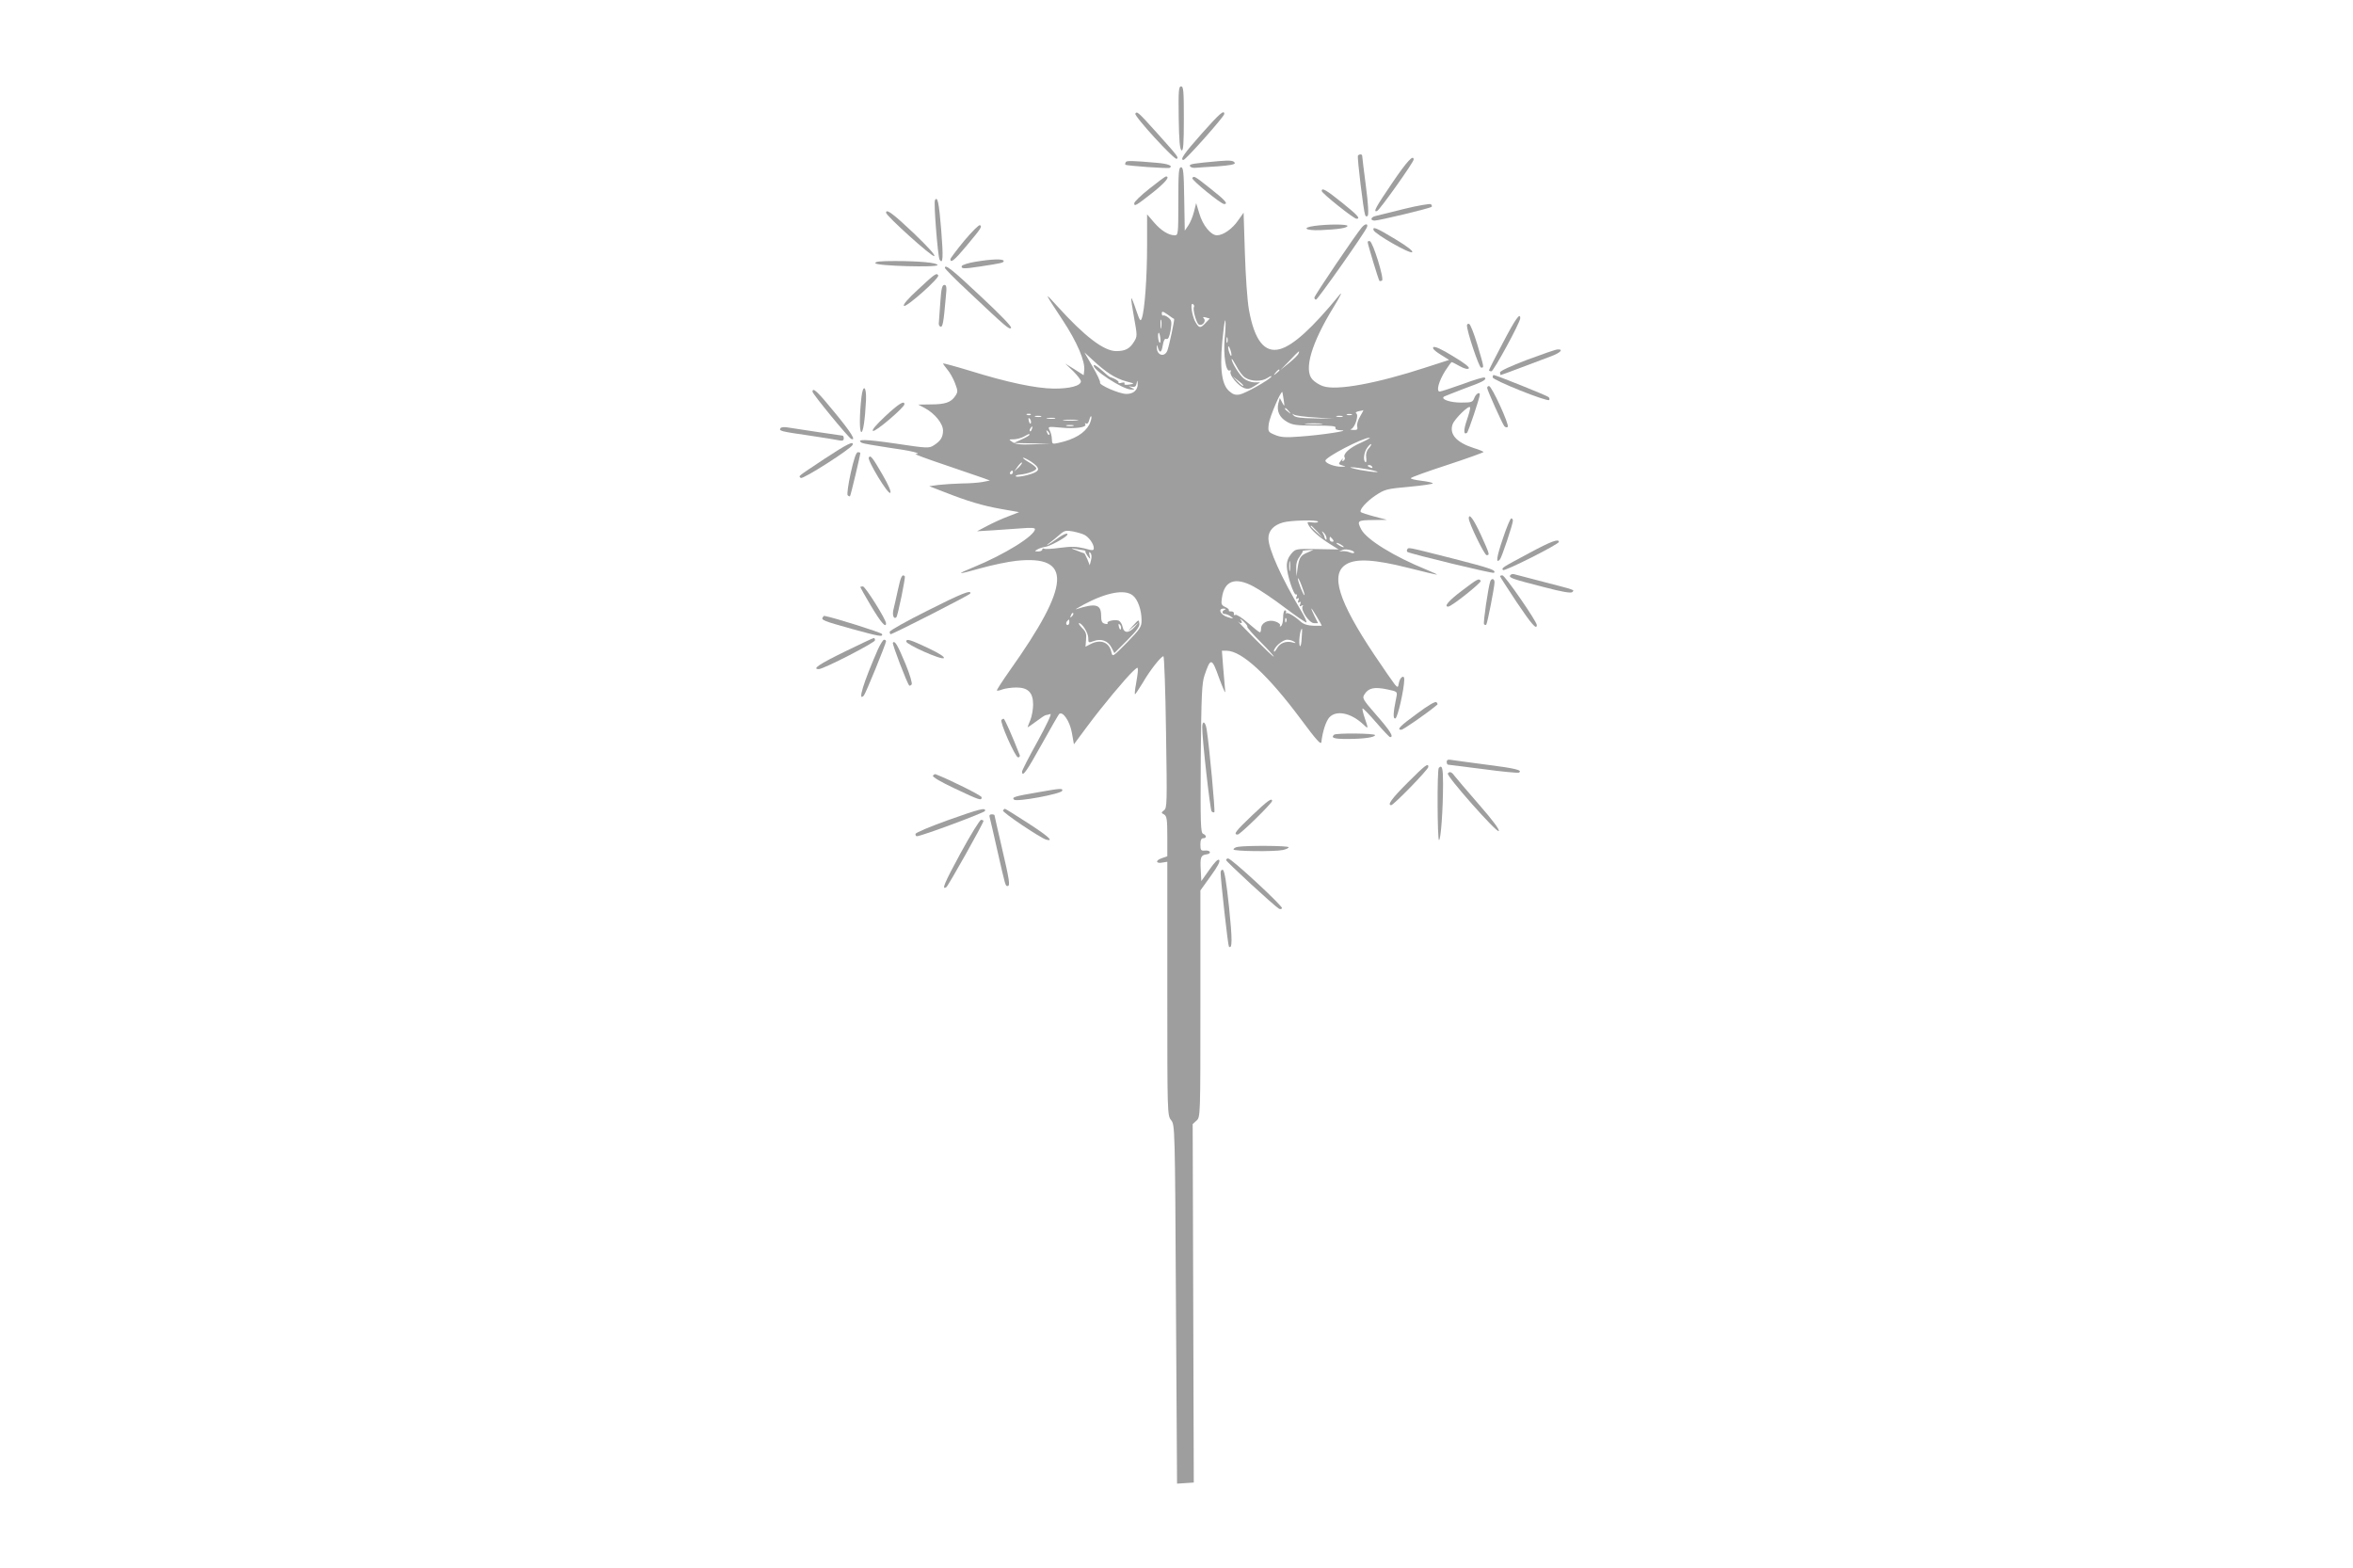 <?xml version="1.0" standalone="no"?>
<!DOCTYPE svg PUBLIC "-//W3C//DTD SVG 20010904//EN"
 "http://www.w3.org/TR/2001/REC-SVG-20010904/DTD/svg10.dtd">
<svg version="1.0" xmlns="http://www.w3.org/2000/svg"
 width="1280pt" height="853pt" viewBox="0 0 1280 853"
 preserveAspectRatio="xMidYMid meet">
<g transform="translate(0,853) scale(0.1,-0.1)"
fill="#9e9e9e" stroke="none">
<path d="M6412 7888 c2 -126 6 -172 16 -176 9 -3 12 36 12 172 0 151 -2 176
-15 176 -13 0 -15 -23 -13 -172z"/>
<path d="M6176 7912 c-8 -13 213 -254 225 -246 12 7 9 11 -110 144 -101 112
-106 116 -115 102z"/>
<path d="M6538 7804 c-97 -109 -121 -144 -100 -144 12 0 222 236 222 250 0 25
-25 3 -122 -106z"/>
<path d="M7387 7683 c-5 -9 30 -299 39 -322 3 -9 8 -11 14 -5 6 6 3 66 -10
164 -11 85 -20 158 -20 163 0 4 -4 7 -9 7 -6 0 -12 -3 -14 -7z"/>
<path d="M7575 7537 c-92 -135 -107 -163 -84 -155 14 5 199 265 199 280 0 30
-37 -10 -115 -125z"/>
<path d="M6124 7648 c-3 -5 -4 -11 -2 -14 6 -6 231 -22 241 -17 19 11 -9 22
-66 27 -138 12 -168 13 -173 4z"/>
<path d="M6635 7654 c-144 -13 -166 -16 -162 -27 2 -7 15 -11 28 -10 13 1 68
5 122 8 67 5 97 11 94 18 -4 13 -23 16 -82 11z"/>
<path d="M6410 7435 c0 -180 -1 -185 -20 -185 -33 0 -75 26 -114 72 l-36 42 0
-171 c0 -170 -13 -353 -29 -395 -7 -19 -11 -12 -31 46 -12 37 -24 66 -26 64
-2 -2 5 -50 15 -105 18 -99 18 -103 0 -132 -23 -38 -48 -51 -97 -51 -67 0
-172 80 -321 245 -73 81 -73 79 30 -77 78 -118 123 -224 117 -273 l-3 -26 -50
32 -50 31 43 -41 c23 -23 42 -48 42 -55 0 -25 -62 -41 -150 -40 -98 2 -248 33
-457 98 -79 24 -143 41 -143 39 0 -3 11 -18 24 -34 13 -15 32 -49 41 -73 16
-43 17 -47 1 -71 -23 -34 -54 -45 -134 -45 l-67 -1 36 -19 c54 -29 99 -84 99
-123 -1 -36 -13 -56 -51 -80 -25 -16 -35 -16 -207 10 -165 24 -218 25 -184 4
7 -4 72 -15 145 -26 119 -16 190 -33 147 -35 -8 0 64 -27 160 -59 96 -33 191
-65 210 -72 l35 -13 -40 -8 c-22 -4 -74 -8 -115 -8 -41 -1 -97 -5 -125 -8
l-50 -7 80 -31 c130 -51 210 -75 312 -93 l97 -17 -59 -23 c-33 -12 -85 -36
-115 -52 l-55 -29 85 5 c47 3 118 8 158 11 46 4 72 3 72 -4 0 -36 -166 -139
-335 -208 -100 -41 -91 -42 44 -4 58 16 143 34 188 39 308 33 299 -128 -35
-598 -40 -57 -71 -105 -69 -107 2 -3 16 0 31 6 15 5 49 10 75 10 64 0 91 -28
91 -93 0 -26 -7 -64 -15 -84 -8 -19 -15 -37 -15 -39 0 -2 21 12 46 31 25 19
49 35 54 35 5 0 15 3 24 6 9 3 -21 -60 -69 -148 -47 -84 -85 -159 -85 -165 0
-35 25 1 105 145 48 86 91 161 96 167 19 20 59 -38 70 -102 l11 -62 72 97 c80
108 210 264 250 301 25 23 26 24 26 4 0 -11 -5 -44 -10 -73 -6 -29 -8 -55 -6
-57 1 -2 20 26 42 62 39 68 100 145 113 145 4 0 11 -186 14 -412 6 -386 6
-414 -11 -426 -16 -13 -16 -14 1 -23 14 -9 17 -26 17 -119 l0 -108 -31 -11
c-36 -12 -31 -31 6 -23 l25 4 0 -689 c0 -683 0 -691 21 -717 20 -26 21 -34 26
-1001 l6 -976 46 3 45 3 -3 975 -3 975 21 19 c21 19 21 23 21 635 l0 617 56
78 c38 52 53 81 46 88 -6 6 -24 -11 -53 -53 l-44 -62 -3 58 c-4 71 0 83 30 87
31 4 24 24 -8 21 -21 -2 -24 2 -24 33 0 24 5 34 15 34 20 0 19 16 0 24 -14 5
-15 53 -13 408 3 347 6 410 20 453 34 100 40 99 81 -17 21 -56 35 -87 32 -68
-2 19 -7 77 -11 128 l-7 92 25 0 c83 0 226 -132 408 -377 81 -109 106 -137
108 -120 7 59 25 114 44 135 38 40 116 24 181 -36 32 -30 32 -30 11 32 -9 26
-14 49 -12 52 3 2 36 -32 74 -76 38 -44 72 -80 76 -80 22 0 0 35 -73 118 -79
91 -80 94 -65 117 22 33 53 39 121 25 57 -12 57 -12 51 -43 -18 -86 -19 -120
-5 -115 12 4 47 156 48 211 1 29 -23 14 -29 -17 -5 -27 -6 -28 -22 -10 -9 11
-59 83 -112 162 -195 292 -241 439 -153 492 53 33 155 27 337 -19 85 -22 156
-38 157 -37 2 1 -23 13 -55 26 -180 73 -328 165 -357 220 -24 47 -21 50 63 51
l77 1 -68 18 c-38 10 -71 21 -74 24 -11 11 29 57 80 91 50 33 60 36 184 47 73
7 130 15 127 19 -2 4 -31 10 -64 14 -33 4 -58 10 -55 14 2 5 92 37 199 72 107
35 195 67 196 70 0 3 -24 13 -54 22 -93 30 -133 75 -114 129 11 30 90 107 95
92 2 -6 -6 -36 -17 -68 -19 -55 -19 -83 0 -71 7 4 70 192 70 209 0 17 -22 3
-30 -19 -9 -23 -14 -25 -73 -25 -60 0 -113 19 -91 33 6 3 55 22 109 43 103 37
124 49 112 60 -4 4 -57 -12 -119 -35 -62 -22 -119 -41 -126 -41 -21 0 -5 57
30 113 17 26 32 47 35 47 3 0 23 -10 44 -22 25 -14 43 -18 49 -12 6 6 -25 30
-87 67 -62 38 -99 55 -106 48 -6 -6 7 -20 38 -39 l48 -30 -127 -41 c-266 -87
-484 -127 -558 -102 -19 6 -45 22 -58 36 -49 52 -7 197 115 395 36 59 50 88
32 66 -149 -182 -252 -275 -324 -295 -84 -23 -139 47 -169 214 -9 52 -18 182
-22 309 l-7 219 -29 -41 c-32 -47 -82 -82 -116 -82 -33 0 -78 55 -96 119 l-17
56 -12 -47 c-6 -25 -20 -59 -31 -75 l-19 -28 -3 173 c-2 144 -5 172 -17 172
-13 0 -15 -29 -15 -185z m85 -575 c-8 -13 13 -87 26 -95 17 -11 41 15 29 31
-9 10 -6 11 10 7 l21 -6 -22 -23 c-28 -30 -35 -30 -53 -1 -20 29 -34 113 -17
103 6 -4 9 -11 6 -16z m-108 -65 c4 -1 -28 -151 -37 -173 -15 -36 -54 -26 -57
13 -1 18 1 22 4 10 10 -38 21 -37 28 5 5 29 11 40 20 36 10 -3 16 10 23 47 7
46 6 54 -12 69 -11 9 -24 14 -28 12 -4 -3 -8 2 -8 11 0 13 6 12 33 -7 17 -13
33 -23 34 -23z m-70 -47 c-2 -13 -4 -5 -4 17 -1 22 1 32 4 23 2 -10 2 -28 0
-40z m345 -61 c-8 -89 7 -185 28 -172 6 3 7 0 4 -8 -7 -18 42 -76 74 -88 19
-7 32 -5 56 11 l31 20 -31 0 c-17 0 -43 9 -58 21 -24 19 -67 88 -66 106 1 4
12 -13 26 -39 13 -26 34 -54 47 -62 34 -22 90 -23 122 -2 15 10 24 13 21 7
-12 -18 -139 -90 -172 -97 -24 -4 -37 0 -57 18 -46 39 -55 143 -30 343 10 82
14 35 5 -58z m-350 4 c2 -17 1 -28 -4 -25 -8 5 -12 54 -4 54 2 0 6 -13 8 -29z
m365 -23 c-3 -7 -5 -2 -5 12 0 14 2 19 5 13 2 -7 2 -19 0 -25z m22 -68 c0 -9
-4 -8 -9 5 -5 11 -9 27 -9 35 0 9 4 8 9 -5 5 -11 9 -27 9 -35z m365 7 c-2 -7
-26 -31 -52 -52 l-47 -38 50 51 c53 56 57 59 49 39z m-1025 -112 c23 -16 63
-34 89 -40 45 -12 46 -12 15 -17 -19 -3 -30 -1 -26 5 4 6 -3 8 -15 5 -12 -4
-20 -3 -17 1 4 7 -22 23 -47 30 -4 1 -24 18 -44 36 -21 19 -40 32 -43 29 -18
-19 159 -135 203 -133 21 0 21 0 1 10 -19 9 -19 9 2 5 16 -3 23 2 26 18 4 20
4 20 6 0 2 -35 -23 -58 -63 -57 -39 1 -149 49 -142 62 3 4 -15 43 -40 86 l-45
78 49 -45 c26 -25 67 -58 91 -73z m921 21 c0 -2 -8 -10 -17 -17 -16 -13 -17
-12 -4 4 13 16 21 21 21 13z m-197 -85 c-2 -3 -16 8 -31 24 l-27 28 31 -24
c17 -13 30 -26 27 -28z m220 -76 c6 -38 5 -39 -8 -15 l-13 25 -8 -29 c-10 -42
6 -77 46 -100 30 -18 52 -21 153 -21 90 0 116 -3 112 -12 -3 -9 7 -13 33 -14
52 -1 -110 -26 -228 -34 -77 -6 -103 -4 -134 9 -38 16 -39 17 -34 61 5 36 66
182 74 172 0 -1 4 -20 7 -42z m28 -62 c13 -16 12 -17 -3 -4 -10 7 -18 15 -18
17 0 8 8 3 21 -13z m388 -28 c-12 -20 -19 -44 -16 -55 4 -16 0 -20 -21 -19
-15 1 -20 3 -12 5 20 6 43 76 28 85 -6 4 -1 9 13 12 13 2 25 5 26 6 1 0 -7
-15 -18 -34z m-1792 9 c-3 -3 -12 -4 -19 -1 -8 3 -5 6 6 6 11 1 17 -2 13 -5z
m1548 -15 l100 -7 -102 2 c-73 1 -106 5 -115 15 -11 12 -10 12 2 5 8 -5 60
-12 115 -15z m198 14 c-7 -2 -19 -2 -25 0 -7 3 -2 5 12 5 14 0 19 -2 13 -5z
m-1690 -10 c-7 -2 -21 -2 -30 0 -10 3 -4 5 12 5 17 0 24 -2 18 -5z m263 -42
c-25 -47 -80 -81 -166 -100 -36 -8 -37 -7 -38 20 0 15 -6 37 -12 48 -11 21 -9
21 58 15 80 -8 146 1 136 18 -4 7 -3 8 4 4 7 -4 14 4 18 21 4 15 9 23 11 16 2
-6 -3 -25 -11 -42z m1377 42 c-7 -2 -21 -2 -30 0 -10 3 -4 5 12 5 17 0 24 -2
18 -5z m-1695 -34 c-3 -8 -7 -3 -11 10 -4 17 -3 21 5 13 5 -5 8 -16 6 -23z
m130 24 c-10 -2 -28 -2 -40 0 -13 2 -5 4 17 4 22 1 32 -1 23 -4z m119 -10
c-20 -2 -52 -2 -70 0 -17 2 0 4 38 4 39 0 53 -2 32 -4z m1331 -20 c-21 -2 -57
-2 -80 0 -24 2 -7 4 37 4 44 0 63 -2 43 -4z m-1350 -10 c-10 -2 -26 -2 -35 0
-10 3 -2 5 17 5 19 0 27 -2 18 -5z m-225 -18 c-3 -9 -8 -14 -10 -11 -3 3 -2 9
2 15 9 16 15 13 8 -4z m95 -30 c-3 -3 -9 2 -12 12 -6 14 -5 15 5 6 7 -7 10
-15 7 -18z m-108 0 c0 -4 -19 -15 -42 -25 l-43 -20 100 -2 100 -2 -93 -3 c-71
-3 -98 0 -114 12 -22 15 -22 15 7 15 17 1 41 7 55 15 29 16 30 17 30 10z
m1802 -44 c-62 -27 -99 -62 -87 -80 3 -5 0 -13 -6 -17 -8 -5 -10 -2 -5 7 4 8
0 5 -9 -6 -15 -19 -15 -20 7 -27 22 -6 22 -6 -3 -7 -36 -1 -89 18 -89 33 0 19
199 123 240 125 8 0 -13 -12 -48 -28z m43 -31 c-11 -12 -16 -30 -13 -49 2 -17
1 -28 -4 -25 -14 9 -9 54 10 79 9 13 19 21 21 19 2 -2 -4 -13 -14 -24z m-1835
-72 c41 -28 47 -44 22 -57 -28 -15 -101 -30 -106 -22 -3 4 7 8 22 9 44 4 93
23 89 35 -2 7 -21 22 -43 34 -21 13 -34 23 -28 23 6 0 26 -10 44 -22z m-69
-31 l-24 -22 19 27 c10 14 21 24 23 22 3 -3 -6 -15 -18 -27z m1924 3 c3 -6 -1
-7 -9 -4 -18 7 -21 14 -7 14 6 0 13 -4 16 -10z m-20 -14 c39 -8 59 -14 45 -14
-14 -1 -56 5 -95 12 -38 8 -59 14 -45 14 14 1 57 -5 95 -12z m-1935 -16 c0 -5
-5 -10 -11 -10 -5 0 -7 5 -4 10 3 6 8 10 11 10 2 0 4 -4 4 -10z m1660 -268 c0
-5 -14 -6 -31 -4 -28 4 -30 3 -21 -14 15 -28 60 -68 116 -103 l48 -30 -117 2
c-116 2 -117 2 -141 -26 -16 -19 -24 -40 -24 -66 0 -45 38 -163 51 -155 5 3 6
-3 2 -12 -4 -12 -3 -15 5 -10 8 5 10 1 5 -10 -4 -12 -3 -15 5 -10 8 5 10 1 5
-10 -5 -13 -3 -15 7 -9 9 5 11 4 6 -3 -12 -20 36 -92 62 -92 l22 0 -20 40
c-11 22 -18 40 -16 40 3 0 56 -88 56 -94 0 0 -20 0 -45 0 -31 1 -53 8 -68 21
-35 32 -75 55 -79 46 -3 -4 -3 -2 -2 5 2 6 -1 12 -6 12 -6 0 -10 -18 -10 -39
0 -22 -5 -43 -12 -47 -6 -4 -8 -3 -5 3 4 6 -7 16 -25 22 -38 13 -78 -7 -78
-39 0 -11 -3 -20 -6 -20 -4 0 -33 23 -65 51 -32 28 -63 48 -69 44 -6 -4 -9 -1
-8 7 2 7 -5 12 -14 12 -10 -1 -16 2 -13 6 2 4 -6 12 -20 18 -21 10 -23 16 -18
49 13 94 72 116 171 63 33 -17 110 -69 172 -116 62 -47 115 -83 117 -80 3 3
-10 31 -29 63 -107 179 -178 337 -178 395 0 41 29 72 80 86 43 12 190 15 190
4z m-4 -54 l29 -33 -32 29 c-31 28 -38 36 -30 36 2 0 16 -15 33 -32z m-1266
-18 c24 -13 50 -49 50 -71 0 -15 -5 -15 -52 -2 -42 10 -70 11 -131 3 -42 -6
-82 -8 -87 -5 -6 3 -10 1 -10 -4 0 -6 -10 -11 -22 -11 -21 1 -22 1 -5 11 10 6
29 12 42 14 24 2 110 49 120 64 10 17 -20 6 -55 -20 -19 -14 -42 -29 -50 -33
-8 -4 -4 1 10 11 14 10 38 30 54 44 26 23 34 25 73 18 24 -5 52 -13 63 -19z
m1316 -16 c1 -9 -1 -13 -4 -9 -4 4 -7 10 -7 13 0 4 -4 14 -9 22 -7 12 -6 13 4
3 8 -7 15 -20 16 -29z m33 -7 c8 -10 7 -14 -2 -14 -8 0 -14 6 -14 14 0 7 1 13
2 13 2 0 8 -6 14 -13z m61 -43 c0 -2 -9 0 -20 6 -11 6 -20 13 -20 16 0 2 9 0
20 -6 11 -6 20 -13 20 -16z m-1418 -17 c9 -1 15 -4 13 -7 -2 -3 4 -14 12 -25
15 -19 15 -19 10 4 -4 17 -3 21 5 13 6 -6 8 -22 3 -39 l-7 -28 -13 33 c-8 17
-15 32 -17 32 -2 0 -21 7 -43 16 -30 11 -32 13 -10 9 17 -4 38 -7 47 -8z
m1473 -15 c-2 -2 -12 -1 -22 3 -10 5 -27 7 -38 7 l-20 -2 20 9 c19 8 71 -7 60
-17z m-251 3 c-39 -16 -47 -28 -55 -85 l-6 -45 -2 41 c-1 28 6 50 19 66 10 14
18 27 16 29 -3 2 10 5 27 6 l32 2 -31 -14z m-97 -97 c-2 -13 -4 -3 -4 22 0 25
2 35 4 23 2 -13 2 -33 0 -45z m79 -135 c-5 -5 -36 74 -36 90 1 6 10 -10 20
-37 11 -28 18 -51 16 -53z m-934 -2 c28 -22 48 -80 48 -136 0 -35 -8 -47 -79
-120 -77 -78 -79 -80 -85 -54 -11 55 -58 74 -114 45 l-27 -14 3 38 c3 31 -1
44 -22 64 -14 15 -21 26 -16 26 17 0 50 -53 50 -80 0 -27 1 -28 28 -18 41 16
79 3 98 -34 l16 -31 70 70 c52 52 69 76 66 92 -3 22 -4 21 -33 -11 l-30 -33
30 25 30 25 -22 -25 c-31 -36 -59 -36 -66 -1 -3 16 -13 31 -22 35 -21 7 -67
-3 -60 -14 3 -5 -4 -6 -15 -3 -16 4 -20 14 -20 44 0 62 -30 69 -135 35 -11 -4
7 7 40 25 123 66 223 85 267 50z m501 -78 c-17 -6 -17 -23 0 -23 7 0 22 -6 33
-14 17 -13 15 -13 -18 -3 -40 12 -55 48 -20 46 10 0 12 -3 5 -6z m-832 -36
c-10 -9 -11 -8 -5 6 3 10 9 15 12 12 3 -3 0 -11 -7 -18z m954 -56 c-3 -3 29
-40 72 -83 42 -42 75 -79 72 -80 -2 -2 -49 43 -104 98 -55 56 -96 98 -90 93
17 -16 28 -9 14 9 -7 9 -1 6 14 -7 15 -14 25 -27 22 -30z m212 27 c-3 -8 -6
-5 -6 6 -1 11 2 17 5 13 3 -3 4 -12 1 -19z m-1180 -3 c0 -8 -4 -15 -9 -15 -10
0 -11 14 -1 23 9 10 10 9 10 -8z m281 -36 c-3 -8 -7 -3 -11 10 -4 17 -3 21 5
13 5 -5 8 -16 6 -23z m983 -50 c-1 -28 -6 -48 -9 -44 -10 10 0 95 11 95 1 0 0
-23 -2 -51z m-41 -20 c12 -8 10 -9 -8 -4 -36 10 -70 -3 -86 -33 -9 -15 -15
-21 -16 -14 0 21 47 62 72 62 13 0 30 -5 38 -11z"/>
<path d="M6253 7504 c-46 -36 -83 -72 -83 -80 0 -19 10 -13 104 61 66 53 92
85 69 85 -5 0 -45 -30 -90 -66z"/>
<path d="M6486 7561 c-6 -9 156 -141 173 -141 24 0 7 20 -73 83 -88 70 -92 72
-100 58z"/>
<path d="M7190 7491 c0 -12 174 -151 189 -151 24 0 7 19 -79 88 -86 69 -110
83 -110 63z"/>
<path d="M5086 7441 c-8 -12 16 -307 25 -323 19 -30 21 12 9 162 -12 148 -20
185 -34 161z"/>
<path d="M7640 7394 c-74 -18 -145 -36 -157 -39 -27 -6 -31 -25 -5 -25 23 0
303 67 310 75 3 3 1 9 -4 14 -5 4 -70 -7 -144 -25z"/>
<path d="M4820 7373 c0 -17 251 -243 262 -236 8 4 -33 49 -112 125 -112 106
-150 134 -150 111z"/>
<path d="M5245 7220 c-41 -50 -75 -95 -75 -100 0 -24 24 -4 88 73 81 97 85
104 73 112 -6 3 -44 -35 -86 -85z"/>
<path d="M7150 7301 c-72 -10 -48 -26 33 -23 96 4 147 12 147 23 0 10 -107 10
-180 0z"/>
<path d="M7408 7293 c-34 -40 -258 -371 -258 -382 0 -6 4 -11 9 -11 9 0 266
365 277 394 8 21 -9 21 -28 -1z"/>
<path d="M7472 7278 c8 -22 199 -131 210 -120 6 6 -24 30 -92 71 -102 62 -125
71 -118 49z"/>
<path d="M7440 7213 c0 -12 59 -206 64 -211 3 -2 9 -1 14 2 13 8 -49 208 -66
214 -6 2 -12 0 -12 -5z"/>
<path d="M5306 7106 c-38 -6 -71 -17 -74 -23 -5 -16 12 -16 98 -3 119 18 130
21 130 30 0 13 -65 11 -154 -4z"/>
<path d="M4762 7098 c5 -15 338 -24 338 -10 0 13 -102 22 -232 22 -83 0 -109
-3 -106 -12z"/>
<path d="M5140 7073 c0 -5 57 -63 128 -129 207 -195 222 -208 232 -198 6 6
-57 71 -162 169 -158 149 -198 180 -198 158z"/>
<path d="M4996 6957 c-60 -55 -86 -86 -78 -91 14 -8 194 152 186 166 -9 15
-18 9 -108 -75z"/>
<path d="M5115 6883 c-4 -54 -7 -104 -8 -112 -1 -8 3 -16 9 -18 12 -4 17 21
29 160 6 55 4 67 -8 67 -12 0 -17 -21 -22 -97z"/>
<path d="M8176 6666 c-42 -79 -76 -147 -76 -150 0 -3 6 -6 13 -6 12 0 157 266
157 289 0 33 -26 -3 -94 -133z"/>
<path d="M7980 6760 c0 -34 66 -230 77 -230 17 0 17 -2 -20 124 -18 60 -38
111 -45 114 -7 2 -12 -2 -12 -8z"/>
<path d="M8308 6573 c-92 -35 -148 -61 -148 -69 0 -8 2 -14 4 -14 2 0 52 18
112 41 60 23 133 50 162 61 51 19 69 39 35 37 -10 0 -84 -26 -165 -56z"/>
<path d="M8120 6477 c0 -15 297 -134 307 -123 4 3 2 11 -3 16 -8 8 -287 120
-299 120 -3 0 -5 -6 -5 -13z"/>
<path d="M8090 6420 c0 -12 80 -190 93 -208 6 -7 14 -9 19 -4 10 10 -87 222
-102 222 -5 0 -10 -4 -10 -10z"/>
<path d="M4686 6368 c-11 -97 -11 -183 -1 -188 10 -5 21 68 26 174 3 77 -17
88 -25 14z"/>
<path d="M4420 6399 c0 -12 197 -252 211 -257 28 -11 -2 37 -92 146 -94 115
-119 137 -119 111z"/>
<path d="M4816 6266 c-50 -47 -75 -76 -67 -80 12 -8 171 128 171 145 0 22 -31
3 -104 -65z"/>
<path d="M4246 6201 c-10 -15 0 -18 154 -40 80 -12 155 -24 168 -27 15 -3 22
0 22 11 0 8 -3 15 -6 15 -6 0 -251 37 -301 45 -17 3 -34 1 -37 -4z"/>
<path d="M4485 6034 c-153 -102 -141 -92 -129 -104 10 -10 276 160 282 180 8
24 -31 4 -153 -76z"/>
<path d="M4628 5958 c-14 -63 -21 -117 -17 -122 5 -5 11 -8 13 -5 4 4 56 223
56 235 0 2 -6 4 -13 4 -10 0 -22 -37 -39 -112z"/>
<path d="M4726 6041 c-9 -14 105 -204 117 -192 6 6 -9 41 -43 100 -55 95 -65
107 -74 92z"/>
<path d="M7990 5710 c0 -25 85 -200 97 -200 18 0 17 4 -31 110 -39 85 -66 122
-66 90z"/>
<path d="M8175 5599 c-34 -100 -39 -138 -16 -113 10 10 71 193 71 212 0 6 -4
12 -9 12 -5 0 -26 -50 -46 -111z"/>
<path d="M8320 5522 c-153 -82 -152 -81 -144 -93 6 -10 304 140 304 153 0 19
-43 3 -160 -60z"/>
<path d="M7655 5541 c-3 -5 -2 -12 2 -14 24 -12 464 -119 470 -113 14 14 -18
25 -233 80 -245 62 -231 59 -239 47z"/>
<path d="M8215 5400 c-8 -13 12 -20 184 -64 99 -26 147 -34 154 -27 13 13 19
10 -158 56 -77 20 -147 38 -157 41 -9 3 -19 0 -23 -6z"/>
<path d="M4885 5323 c-9 -43 -21 -93 -25 -110 -7 -29 2 -54 16 -41 8 8 51 218
46 223 -14 14 -22 -1 -37 -72z"/>
<path d="M8160 5395 c0 -3 41 -66 90 -140 82 -122 110 -154 110 -125 0 19
-173 270 -187 270 -7 0 -13 -2 -13 -5z"/>
<path d="M7953 5317 c-73 -55 -100 -87 -75 -87 18 0 182 131 177 140 -10 15
-15 13 -102 -53z"/>
<path d="M8107 5368 c-11 -31 -40 -228 -34 -234 4 -4 9 -5 12 -2 6 6 45 205
45 230 0 21 -16 24 -23 6z"/>
<path d="M4680 5336 c0 -2 26 -48 58 -102 53 -89 82 -123 82 -95 0 21 -113
201 -126 201 -8 0 -14 -2 -14 -4z"/>
<path d="M5043 5207 c-112 -56 -203 -107 -203 -114 0 -7 2 -13 5 -13 12 0 430
213 433 221 9 23 -47 1 -235 -94z"/>
<path d="M4475 5171 c-8 -14 4 -19 158 -62 153 -42 171 -45 165 -28 -3 8 -263
90 -315 99 -1 0 -4 -4 -8 -9z"/>
<path d="M4595 4985 c-139 -68 -179 -95 -141 -95 26 0 306 144 306 157 0 7 -3
13 -7 12 -5 0 -75 -34 -158 -74z"/>
<path d="M4776 4998 c-80 -183 -112 -289 -77 -252 10 10 121 283 121 296 0 4
-5 8 -11 8 -5 0 -20 -24 -33 -52z"/>
<path d="M4930 5040 c0 -16 192 -102 204 -90 6 6 -23 25 -86 55 -98 46 -118
52 -118 35z"/>
<path d="M4857 5033 c-4 -7 77 -220 89 -232 2 -3 8 0 13 5 5 5 -8 51 -33 112
-43 103 -59 131 -69 115z"/>
<path d="M7710 4649 c-95 -69 -114 -89 -87 -89 10 0 142 91 196 137 3 2 0 8
-5 13 -6 6 -45 -17 -104 -61z"/>
<path d="M5448 4614 c-11 -10 75 -204 90 -204 8 0 12 6 9 13 -39 100 -82 197
-87 197 -4 0 -9 -3 -12 -6z"/>
<path d="M6540 4573 c-1 -59 43 -448 51 -457 5 -5 11 -7 15 -4 5 6 -27 355
-42 451 -7 43 -24 50 -24 10z"/>
<path d="M7257 4533 c-18 -17 -1 -23 71 -23 90 0 152 9 152 21 0 10 -213 12
-223 2z"/>
<path d="M7870 4385 c0 -8 3 -15 8 -15 4 0 90 -11 191 -24 102 -14 189 -22
194 -19 21 13 -18 23 -168 42 -88 12 -175 23 -192 26 -26 5 -33 2 -33 -10z"/>
<path d="M7657 4272 c-87 -87 -112 -122 -89 -122 13 0 202 194 202 208 0 23
-16 11 -113 -86z"/>
<path d="M7827 4353 c-10 -10 -8 -393 1 -393 10 0 22 168 22 307 0 85 -5 104
-23 86z"/>
<path d="M7876 4322 c-8 -14 266 -324 277 -313 6 6 -30 56 -109 146 -65 75
-125 145 -133 156 -14 20 -27 24 -35 11z"/>
<path d="M5075 4310 c-4 -6 43 -34 120 -70 135 -64 145 -67 145 -47 0 9 -170
94 -250 125 -5 2 -11 -2 -15 -8z"/>
<path d="M5641 4219 c-123 -21 -138 -26 -125 -39 14 -14 256 31 262 48 5 15
-7 14 -137 -9z"/>
<path d="M6811 4094 c-89 -85 -104 -104 -78 -104 13 0 187 170 187 183 0 19
-26 0 -109 -79z"/>
<path d="M5153 4067 c-99 -36 -173 -67 -173 -74 0 -7 3 -13 8 -12 27 1 367
128 370 137 7 21 -28 12 -205 -51z"/>
<path d="M5456 4121 c-6 -9 204 -150 236 -159 44 -11 9 20 -101 91 -65 42
-121 77 -124 77 -3 0 -8 -4 -11 -9z"/>
<path d="M5384 4083 c3 -10 21 -90 41 -178 45 -197 44 -195 56 -195 15 0 11
29 -31 209 -22 94 -40 174 -40 176 0 3 -7 5 -16 5 -10 0 -14 -6 -10 -17z"/>
<path d="M5226 3890 c-89 -164 -106 -204 -78 -186 10 6 202 348 202 360 0 3
-6 6 -13 6 -7 0 -57 -81 -111 -180z"/>
<path d="M6733 3923 c-13 -2 -23 -9 -23 -14 0 -10 220 -13 269 -3 17 4 31 10
31 15 0 9 -234 10 -277 2z"/>
<path d="M6670 3851 c0 -8 261 -249 287 -264 6 -4 14 -3 17 2 7 10 -275 271
-293 271 -6 0 -11 -4 -11 -9z"/>
<path d="M6640 3782 c0 -39 40 -396 45 -401 19 -18 19 39 1 213 -14 134 -25
201 -34 204 -7 2 -12 -5 -12 -16z"/>
</g>
</svg>
